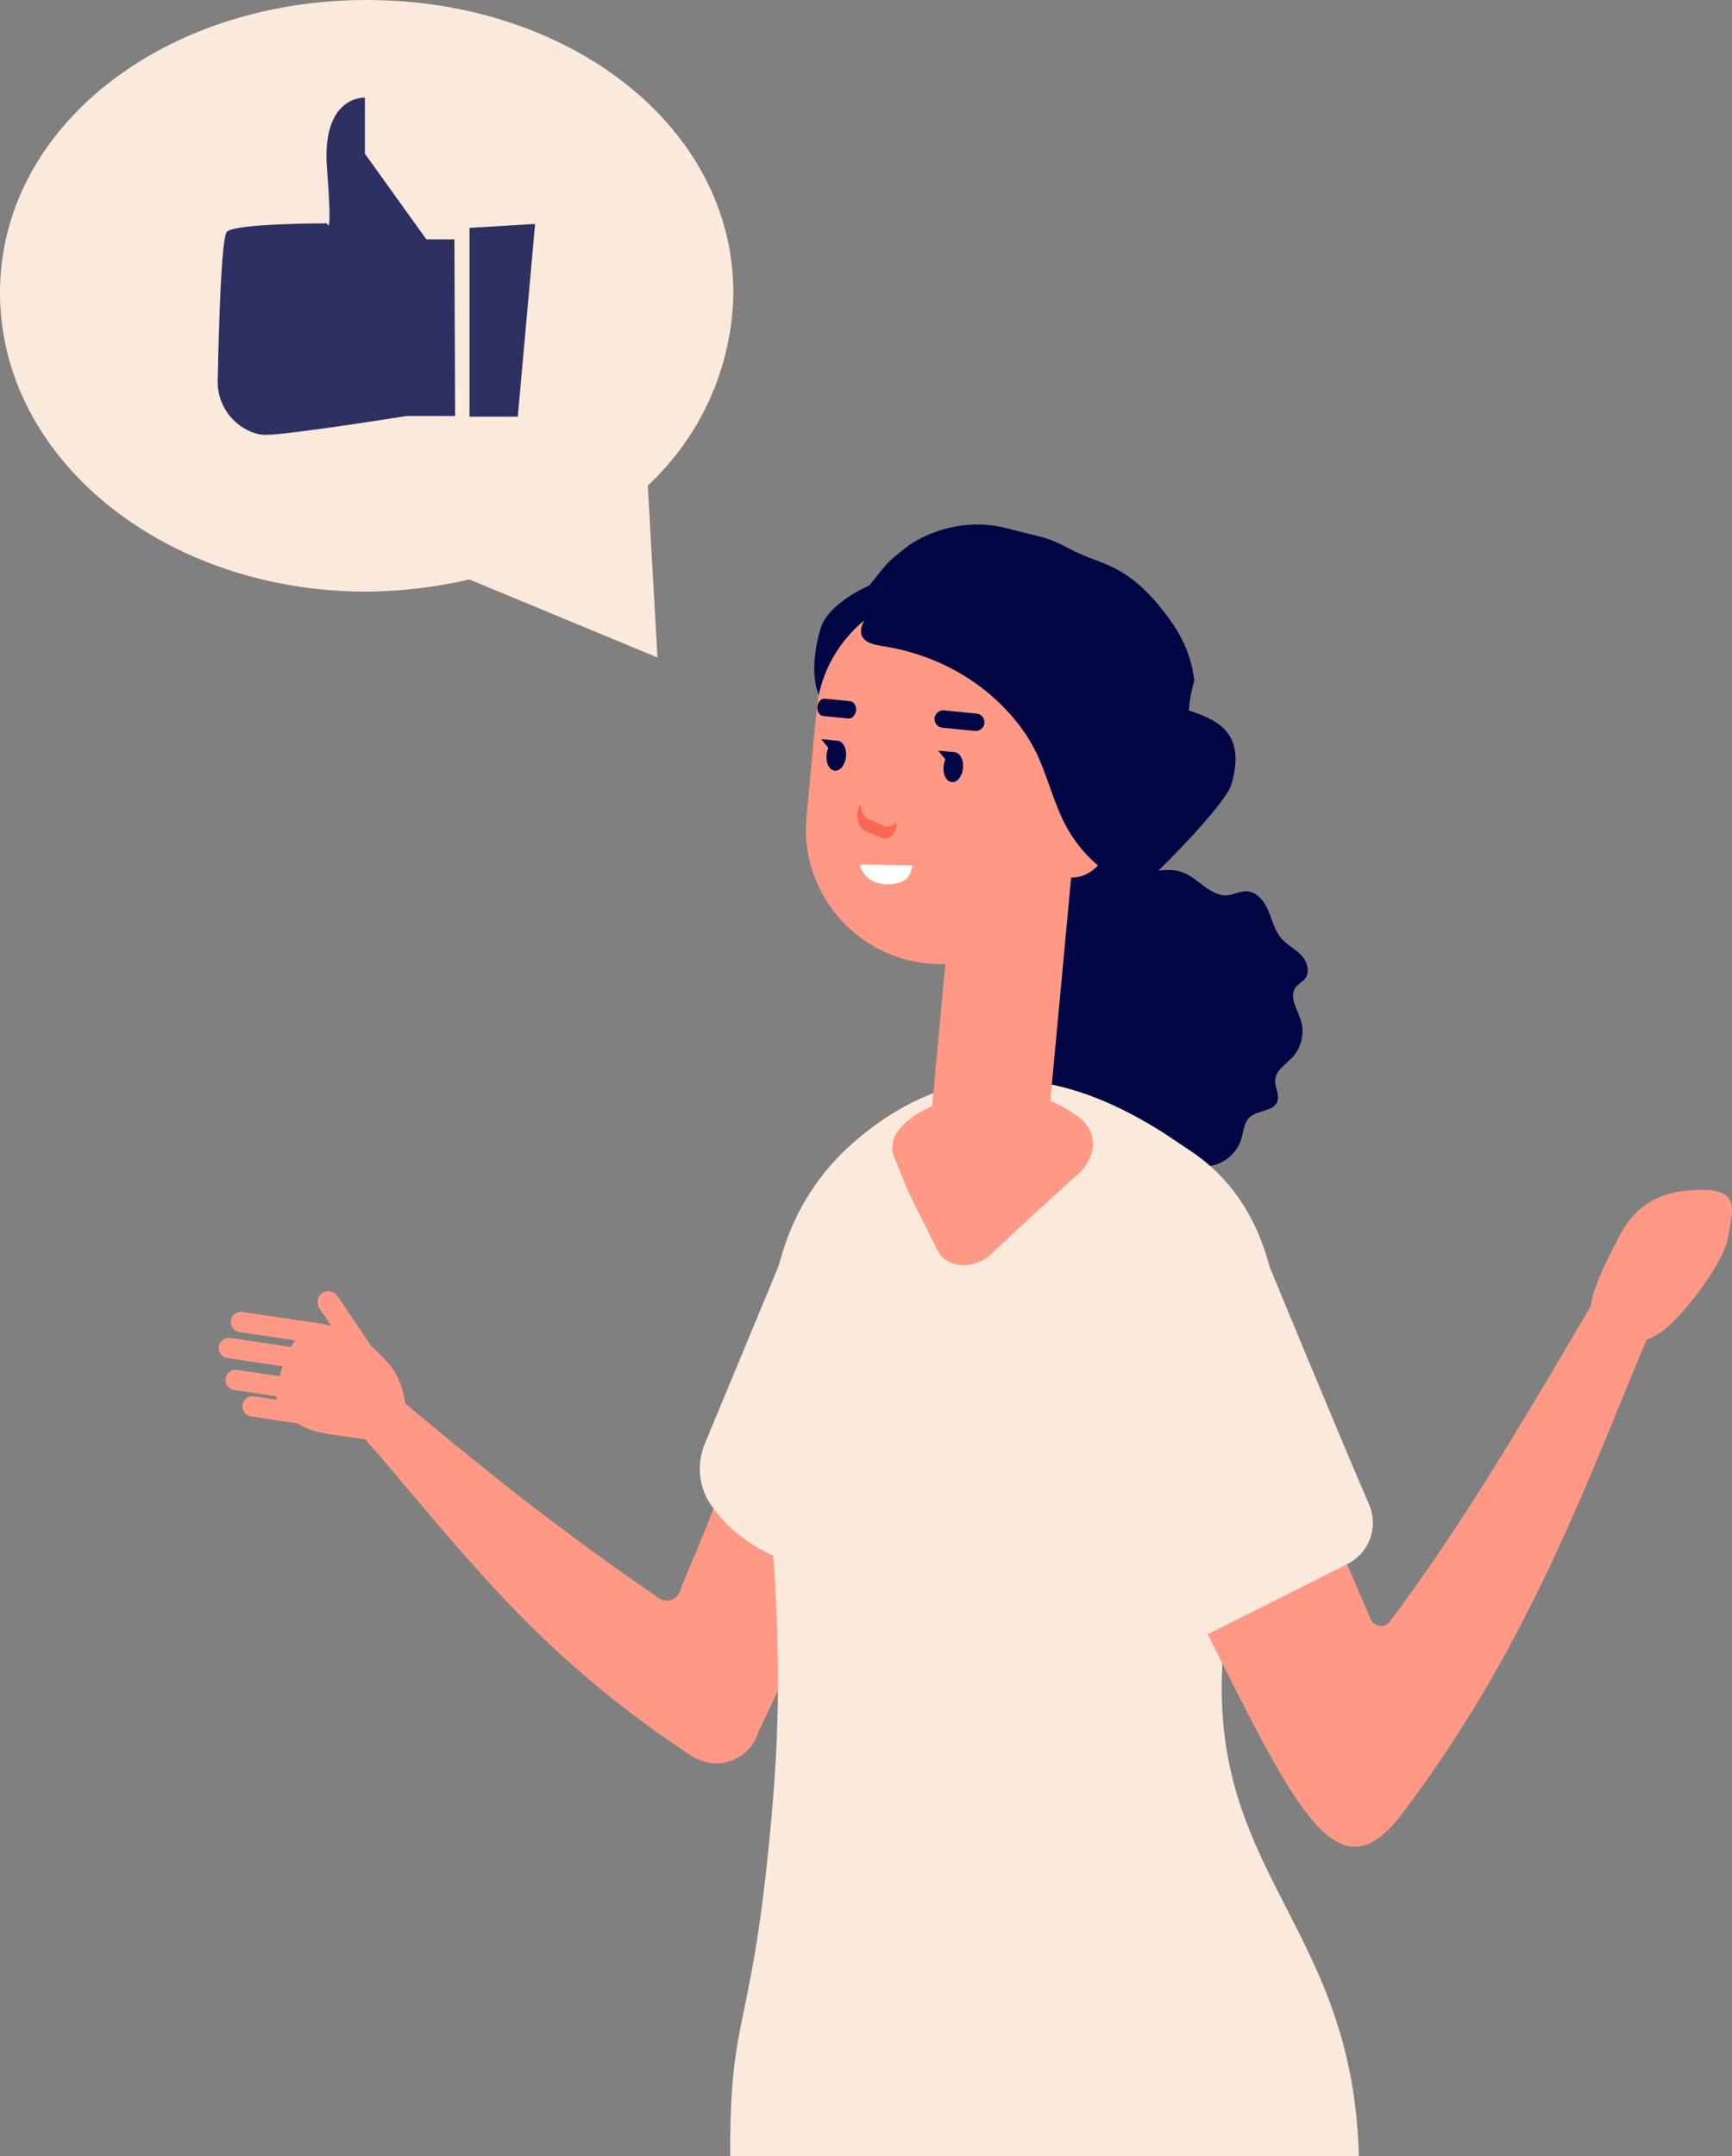 <svg width="196" height="244" viewBox="0 0 196 244" fill="none" xmlns="http://www.w3.org/2000/svg">
<rect x="0" y="0" width="196" height="244" fill="#808080" stroke="none"/>
<path fill-rule="evenodd" clip-rule="evenodd" d="M143.507 103.008C143.964 104.072 144.219 105.262 144.956 106.143C145.588 106.897 146.51 107.342 147.201 108.042C147.891 108.742 148.306 109.932 147.69 110.735C147.398 111.117 146.932 111.33 146.64 111.711C145.82 112.783 146.802 114.202 147.208 115.463C147.662 116.873 147.278 118.55 146.248 119.653C145.507 120.448 144.401 121.09 144.304 122.165C144.226 123.012 144.847 123.857 144.541 124.656C144.092 125.829 142.296 125.591 141.39 126.46C140.754 127.072 140.724 128.058 140.467 128.904C139.992 130.479 138.537 131.727 136.933 131.934C136.076 132.043 135.166 131.889 134.381 132.271C133.365 132.766 132.817 134.041 131.744 134.37C129.513 135.054 128.87 132.384 127.274 131.026C125.266 129.315 121.543 129.739 120.573 127.256C120.345 126.673 120.298 125.962 119.822 125.57C119.337 125.169 118.59 125.265 118.065 124.922C117.079 124.278 117.414 122.621 116.949 121.585C116.88 121.499 116.517 120.993 116.439 120.946C112.238 115.357 111.327 108.491 114.78 103.92C117.638 100.132 122.811 98.83 128.198 99.975C128.244 99.929 128.269 99.879 128.317 99.833C129.443 98.765 130.871 98.436 132.379 98.451C135.145 98.48 136.113 100.958 138.413 101.314C139.291 101.45 140.156 100.844 141.047 100.865C142.203 100.892 143.049 101.945 143.507 103.008Z" fill="#000543"/>
<path fill-rule="evenodd" clip-rule="evenodd" d="M117.914 101.747C121.071 99.894 127.156 98.418 129.601 96.825C131.252 95.749 132.932 94.597 134.233 93.151C134.893 92.414 135.77 91.192 136.319 89.069C136.311 89.094 135.338 86.699 136.14 88.465C134.242 84.288 134.114 80.396 135.156 77.021C134.897 75.004 134.29 72.71 132.223 69.9C127.627 63.648 124.636 63.996 121.354 62.265C118.132 60.565 118.248 60.943 113.984 59.792C110.253 58.785 106.134 59.552 102.912 61.667C102.912 61.667 101.046 63.066 100.386 63.794C99.678 64.58 99.041 65.427 98.38 66.254C97.363 66.688 93.594 68.575 92.847 71.159C91.383 76.237 92.661 78.615 92.661 78.615C95.33 78.513 98.151 75.284 100.348 76.011C101.321 76.429 101.743 76.638 102.285 77.07C105.203 79.399 107.615 81.299 108.212 85.267C108.702 88.519 107.106 92.231 109.133 94.917C110.946 97.316 114.836 97.632 116.845 99.894C117.339 100.451 117.664 101.082 117.914 101.747Z" fill="#000543"/>
<path fill-rule="evenodd" clip-rule="evenodd" d="M139.331 88.82C138.589 91.322 127.946 102.2 123.882 104.666C123.865 104.678 119.577 110.112 119.563 110.099C115.579 106.285 120.254 96.946 120.254 96.946C121.284 96.109 121.942 94.23 121.832 92.081C121.686 89.226 120.244 86.984 118.608 87.076C118.484 87.081 118.381 87.174 118.265 87.217L128.802 76.801C130.337 81.777 142.363 78.595 139.331 88.82Z" fill="#000543"/>
<path fill-rule="evenodd" clip-rule="evenodd" d="M42.102 155.641C55.354 166.913 63.875 173.505 74.583 180.86C75.458 181.459 76.662 181.031 76.963 180.014C79.431 173.605 81.655 170.054 82.466 163.28C89.248 166.121 93.41 167.165 99.759 166.647L85.81 196.021C84.989 198.898 81.215 200.965 77.721 198.35C58.941 185.905 50.76 173.291 38.435 159.563C41.827 158.374 40.016 158.37 42.102 155.641Z" fill="#FF9985"/>
<path fill-rule="evenodd" clip-rule="evenodd" d="M91.224 135.764L79.764 163.366C78.822 165.637 79.043 168.242 80.432 170.273C82.641 173.506 87.304 177.61 96.854 178.18C96.854 178.18 107.439 149.202 91.224 135.764Z" fill="#FBE9DC"/>
<path fill-rule="evenodd" clip-rule="evenodd" d="M112.838 164.295C114.291 158.478 115.48 152.549 116.433 147.246C119.087 132.484 138.21 133.12 143.45 143.619L131.149 171.622C124.737 172.621 118.49 169.007 112.838 164.295Z" fill="#267067"/>
<path fill-rule="evenodd" clip-rule="evenodd" d="M87.482 203.559C89.495 179.312 85.334 163.85 86.325 151.24C86.314 150.715 86.373 150.237 86.445 149.759C86.549 149.068 86.704 148.391 86.884 147.72C87.4 145.831 87.944 143.727 88.587 141.628C90.04 136.876 92.786 132.608 96.526 129.335C109.915 117.62 122.818 122.58 131.701 128.219L134.759 130.261C149.159 139.879 143.8 161.89 143.8 161.89C142.012 172.611 138.592 177.772 138.271 189.718C137.665 212.276 152.849 218.527 153.75 243.275C153.75 243.275 154.265 254.299 151.249 257.108C142.605 265.155 135.67 267.169 125.047 263.9C109.332 259.064 98.587 262.567 87.363 257.224C84.649 255.932 82.836 253.176 82.745 250.074C82.016 225.528 84.994 233.525 87.482 203.559Z" fill="#FBE9DC"/>
<path fill-rule="evenodd" clip-rule="evenodd" d="M101.969 81.26L118.6 82.893C119.345 82.968 120.015 82.417 120.088 81.671L120.958 72.81C121.104 71.338 120.017 70.014 118.543 69.87L103.236 68.367C99.69 68.018 96.504 70.635 96.156 74.181C95.807 77.726 98.424 80.913 101.969 81.26Z" fill="#FFA27F"/>
<path fill-rule="evenodd" clip-rule="evenodd" d="M124.484 101.32C123.398 103.665 122.076 105.568 120.56 106.948C117.176 102.697 117.914 98.179 117.914 98.179C119.043 97.506 119.959 95.761 120.16 93.639C120.426 90.821 119.333 88.419 117.719 88.272C117.598 88.262 117.482 88.338 117.362 88.362L129.182 79.669C129.97 84.766 128.923 91.737 124.484 101.32Z" fill="#000543"/>
<path fill-rule="evenodd" clip-rule="evenodd" d="M99.336 69.069C95.556 71.514 92.849 75.541 92.401 80.334L91.266 92.505C90.491 100.819 96.683 108.258 105.027 109.037C113.37 109.815 120.83 103.649 121.606 95.335L122.705 83.566L99.336 69.069Z" fill="#FF9985"/>
<path fill-rule="evenodd" clip-rule="evenodd" d="M116.031 131.08L107.228 130.259C106.017 130.146 105.148 128.773 105.292 127.208L108.032 97.849C108.178 96.283 109.288 95.096 110.497 95.209L119.3 96.028C120.511 96.143 121.38 97.515 121.236 99.079L118.497 128.44C118.35 130.004 117.241 131.193 116.031 131.08Z" fill="#FF9985"/>
<path fill-rule="evenodd" clip-rule="evenodd" d="M106.831 80.391L110.518 80.753C111.057 80.806 111.454 81.29 111.401 81.829C111.348 82.367 110.864 82.765 110.325 82.712L106.637 82.35C106.099 82.297 105.702 81.813 105.756 81.274C105.807 80.736 106.293 80.338 106.831 80.391Z" fill="#000543"/>
<path fill-rule="evenodd" clip-rule="evenodd" d="M93.343 79.067L96.206 79.347C96.624 79.389 96.923 79.862 96.87 80.402C96.817 80.94 96.432 81.348 96.014 81.306L93.151 81.026C92.732 80.984 92.434 80.511 92.486 79.971C92.539 79.433 92.925 79.025 93.343 79.067Z" fill="#000543"/>
<path fill-rule="evenodd" clip-rule="evenodd" d="M97.215 91.314L97.366 90.998C97.385 91.752 97.747 92.461 98.401 92.746L99.995 93.443C100.544 93.683 101.089 93.434 101.441 92.974L101.457 93.162C101.553 94.306 100.566 95.193 99.647 94.791L98.052 94.094C97.097 93.677 96.704 92.368 97.215 91.314Z" fill="#FA694F"/>
<path fill-rule="evenodd" clip-rule="evenodd" d="M106.774 86.713C106.682 87.648 107.1 88.455 107.708 88.515C108.318 88.575 108.886 87.864 108.978 86.928C109.069 85.993 108.65 85.186 108.042 85.127C107.434 85.067 106.866 85.777 106.774 86.713Z" fill="#000543"/>
<path fill-rule="evenodd" clip-rule="evenodd" d="M108.042 85.126L106.168 84.942L107.209 86.211L108.042 85.126Z" fill="#000543"/>
<path fill-rule="evenodd" clip-rule="evenodd" d="M93.533 85.412C93.442 86.348 93.859 87.155 94.467 87.215C95.077 87.275 95.644 86.564 95.735 85.629C95.828 84.693 95.409 83.886 94.801 83.826C94.191 83.767 93.625 84.477 93.533 85.412Z" fill="#000543"/>
<path fill-rule="evenodd" clip-rule="evenodd" d="M94.801 83.826L92.926 83.643L93.968 84.911L94.801 83.826Z" fill="#000543"/>
<path fill-rule="evenodd" clip-rule="evenodd" d="M121.921 88.958C124.29 89.178 125.994 91.672 125.728 94.527C125.462 97.38 123.326 99.514 120.956 99.294C118.587 99.072 116.883 96.58 117.149 93.725C117.415 90.871 119.551 88.736 121.921 88.958Z" fill="#FF9985"/>
<path fill-rule="evenodd" clip-rule="evenodd" d="M126.642 78.25C125.275 74.56 125.211 70.066 122.289 67.463C120.479 65.852 117.946 65.37 115.535 65.267C112.634 65.142 109.733 65.471 106.846 65.8C104.747 66.039 102.646 66.278 100.547 66.519C100.306 66.546 100.054 66.577 99.85 66.713C99.627 66.865 99.499 67.121 99.38 67.366C98.919 68.317 97.268 70.567 97.435 71.62C97.626 72.8 99.078 72.982 100.036 73.139C109.896 74.762 115.126 81.082 116.981 84.607C118.51 87.513 119.157 90.837 120.757 93.705C121.794 95.565 123.222 97.199 124.917 98.469C124.989 98.522 125.069 98.567 125.142 98.618L131.661 86.642C129.868 83.912 127.775 81.309 126.642 78.25Z" fill="#000543"/>
<path fill-rule="evenodd" clip-rule="evenodd" d="M103.265 97.945C103.03 98.966 102.815 99.986 100.53 100.071C100.53 100.071 97.949 100.29 97.31 97.83L103.265 97.945Z" fill="white"/>
<path fill-rule="evenodd" clip-rule="evenodd" d="M111.649 123.418C115.627 122.974 119.217 124.338 122.129 126.461C124.228 127.994 124.186 130.905 122.026 132.837C118.675 135.835 115.372 138.874 112.124 141.954C110.237 143.743 107.102 143.524 106.106 141.525C102.193 133.667 103.26 136.016 101.214 131.015C99.527 126.895 107.226 123.91 111.649 123.418Z" fill="#FF9985"/>
<path fill-rule="evenodd" clip-rule="evenodd" d="M182.563 143.461C181.826 144.714 181.086 145.975 180.344 147.243C173.427 159.037 166.274 171.235 158.798 181.443L157.307 183.476C156.726 184.27 155.507 184.141 155.119 183.237C153.869 180.319 151.658 175.194 151.157 174.221L135.567 182.75C146.583 204.65 151.202 215.109 158.658 205.262C173.159 186.132 179.691 167.312 186.726 150.688C187.369 149.17 187.99 147.598 188.598 146.172C186.116 146.038 184.809 145.4 182.563 143.461Z" fill="#FF9985"/>
<path fill-rule="evenodd" clip-rule="evenodd" d="M182.458 141.436C181.571 143.149 179.867 146.616 179.98 148.54C180.091 150.466 179.915 150.159 181.544 151.192C183.641 152.522 185.633 152.203 187.745 150.894C190.177 149.387 194.998 143.013 195.51 140.197C196.09 137.011 196.909 134.75 192.949 134.663C185.514 134.497 183.897 138.656 182.458 141.436Z" fill="#FF9985"/>
<path fill-rule="evenodd" clip-rule="evenodd" d="M122.016 162.597L129.794 182.2C130.973 184.961 134.238 186.157 136.922 184.808L152.489 176.987C154.953 175.748 156.029 172.811 154.937 170.279C150.943 161.01 143.204 142.212 143.204 142.212L128.754 146.659C122.076 148.714 119.273 156.171 122.016 162.597Z" fill="#FBE9DC"/>
<path fill-rule="evenodd" clip-rule="evenodd" d="M36.468 146.32C35.903 146.7 35.77 147.499 36.172 148.094L39.795 153.464C40.196 154.058 40.987 154.234 41.551 153.853C42.115 153.472 42.249 152.674 41.847 152.079L38.224 146.709C37.822 146.114 37.034 145.939 36.468 146.32Z" fill="#FF9985"/>
<path fill-rule="evenodd" clip-rule="evenodd" d="M33.585 161.035C32.694 160.451 31.847 159.768 31.496 158.976C31.224 158.362 31.276 157.737 31.366 157.139C31.601 155.596 32.079 154.102 32.787 152.689C33.438 151.392 34.564 150.029 36.567 149.97C38.506 149.911 40.346 150.807 41.655 152.01C44.136 154.293 45.001 155.13 45.667 157.818C46.5 161.185 45.118 163.522 40.393 162.746C37.962 162.347 35.523 162.305 33.585 161.035Z" fill="#FF9985"/>
<path fill-rule="evenodd" clip-rule="evenodd" d="M36.327 152.118L27.101 150.741C26.476 150.648 26.041 150.06 26.134 149.435C26.227 148.81 26.815 148.375 27.441 148.468L36.667 149.844C37.292 149.939 37.727 150.525 37.634 151.15C37.541 151.776 36.953 152.211 36.327 152.118Z" fill="#FF9985"/>
<path fill-rule="evenodd" clip-rule="evenodd" d="M34.949 155.059L25.723 153.682C25.098 153.588 24.663 153.001 24.756 152.376C24.849 151.751 25.437 151.316 26.062 151.409L35.288 152.785C35.913 152.878 36.348 153.466 36.255 154.091C36.162 154.717 35.574 155.152 34.949 155.059Z" fill="#FF9985"/>
<path fill-rule="evenodd" clip-rule="evenodd" d="M35.721 158.67L26.495 157.294C25.869 157.2 25.434 156.611 25.527 155.988C25.62 155.361 26.209 154.927 26.834 155.02L36.06 156.397C36.685 156.49 37.122 157.078 37.027 157.703C36.934 158.328 36.346 158.763 35.721 158.67Z" fill="#FF9985"/>
<path fill-rule="evenodd" clip-rule="evenodd" d="M37.634 161.665L28.408 160.289C27.782 160.194 27.347 159.606 27.44 158.982C27.533 158.356 28.122 157.922 28.747 158.015L37.973 159.391C38.598 159.484 39.035 160.073 38.94 160.698C38.847 161.323 38.259 161.758 37.634 161.665Z" fill="#FF9985"/>
<path fill-rule="evenodd" clip-rule="evenodd" d="M73.306 54.944C79.376 49.3 82.874 41.42 82.989 33.133C82.989 14.357 64.455 0 41.495 0C18.534 0 0 14.357 0 33.133C0 51.908 18.534 66.955 41.495 66.955C45.405 66.921 49.303 66.457 53.113 65.574L74.404 74.404L73.306 54.944Z" fill="#FBE9DC"/>
<path fill-rule="evenodd" clip-rule="evenodd" d="M51.426 27.088H48.25L41.296 17.401V11.048C41.296 11.048 36.359 10.748 37.003 19.075C37.647 27.403 37.003 25.271 37.003 25.271C37.003 25.271 26.544 25.271 25.671 26.23C25.041 26.888 24.755 37.276 24.641 42.913C24.498 45.7 26.266 48.23 28.933 49.051C29.302 49.152 29.681 49.205 30.064 49.209C32.668 49.209 46.003 47.077 46.003 47.077H51.498L51.426 27.088Z" fill="#2E3062"/>
<path fill-rule="evenodd" clip-rule="evenodd" d="M60.555 25.342L58.594 47.148H53.129V25.786L60.555 25.342Z" fill="#2E3062"/>
</svg>
